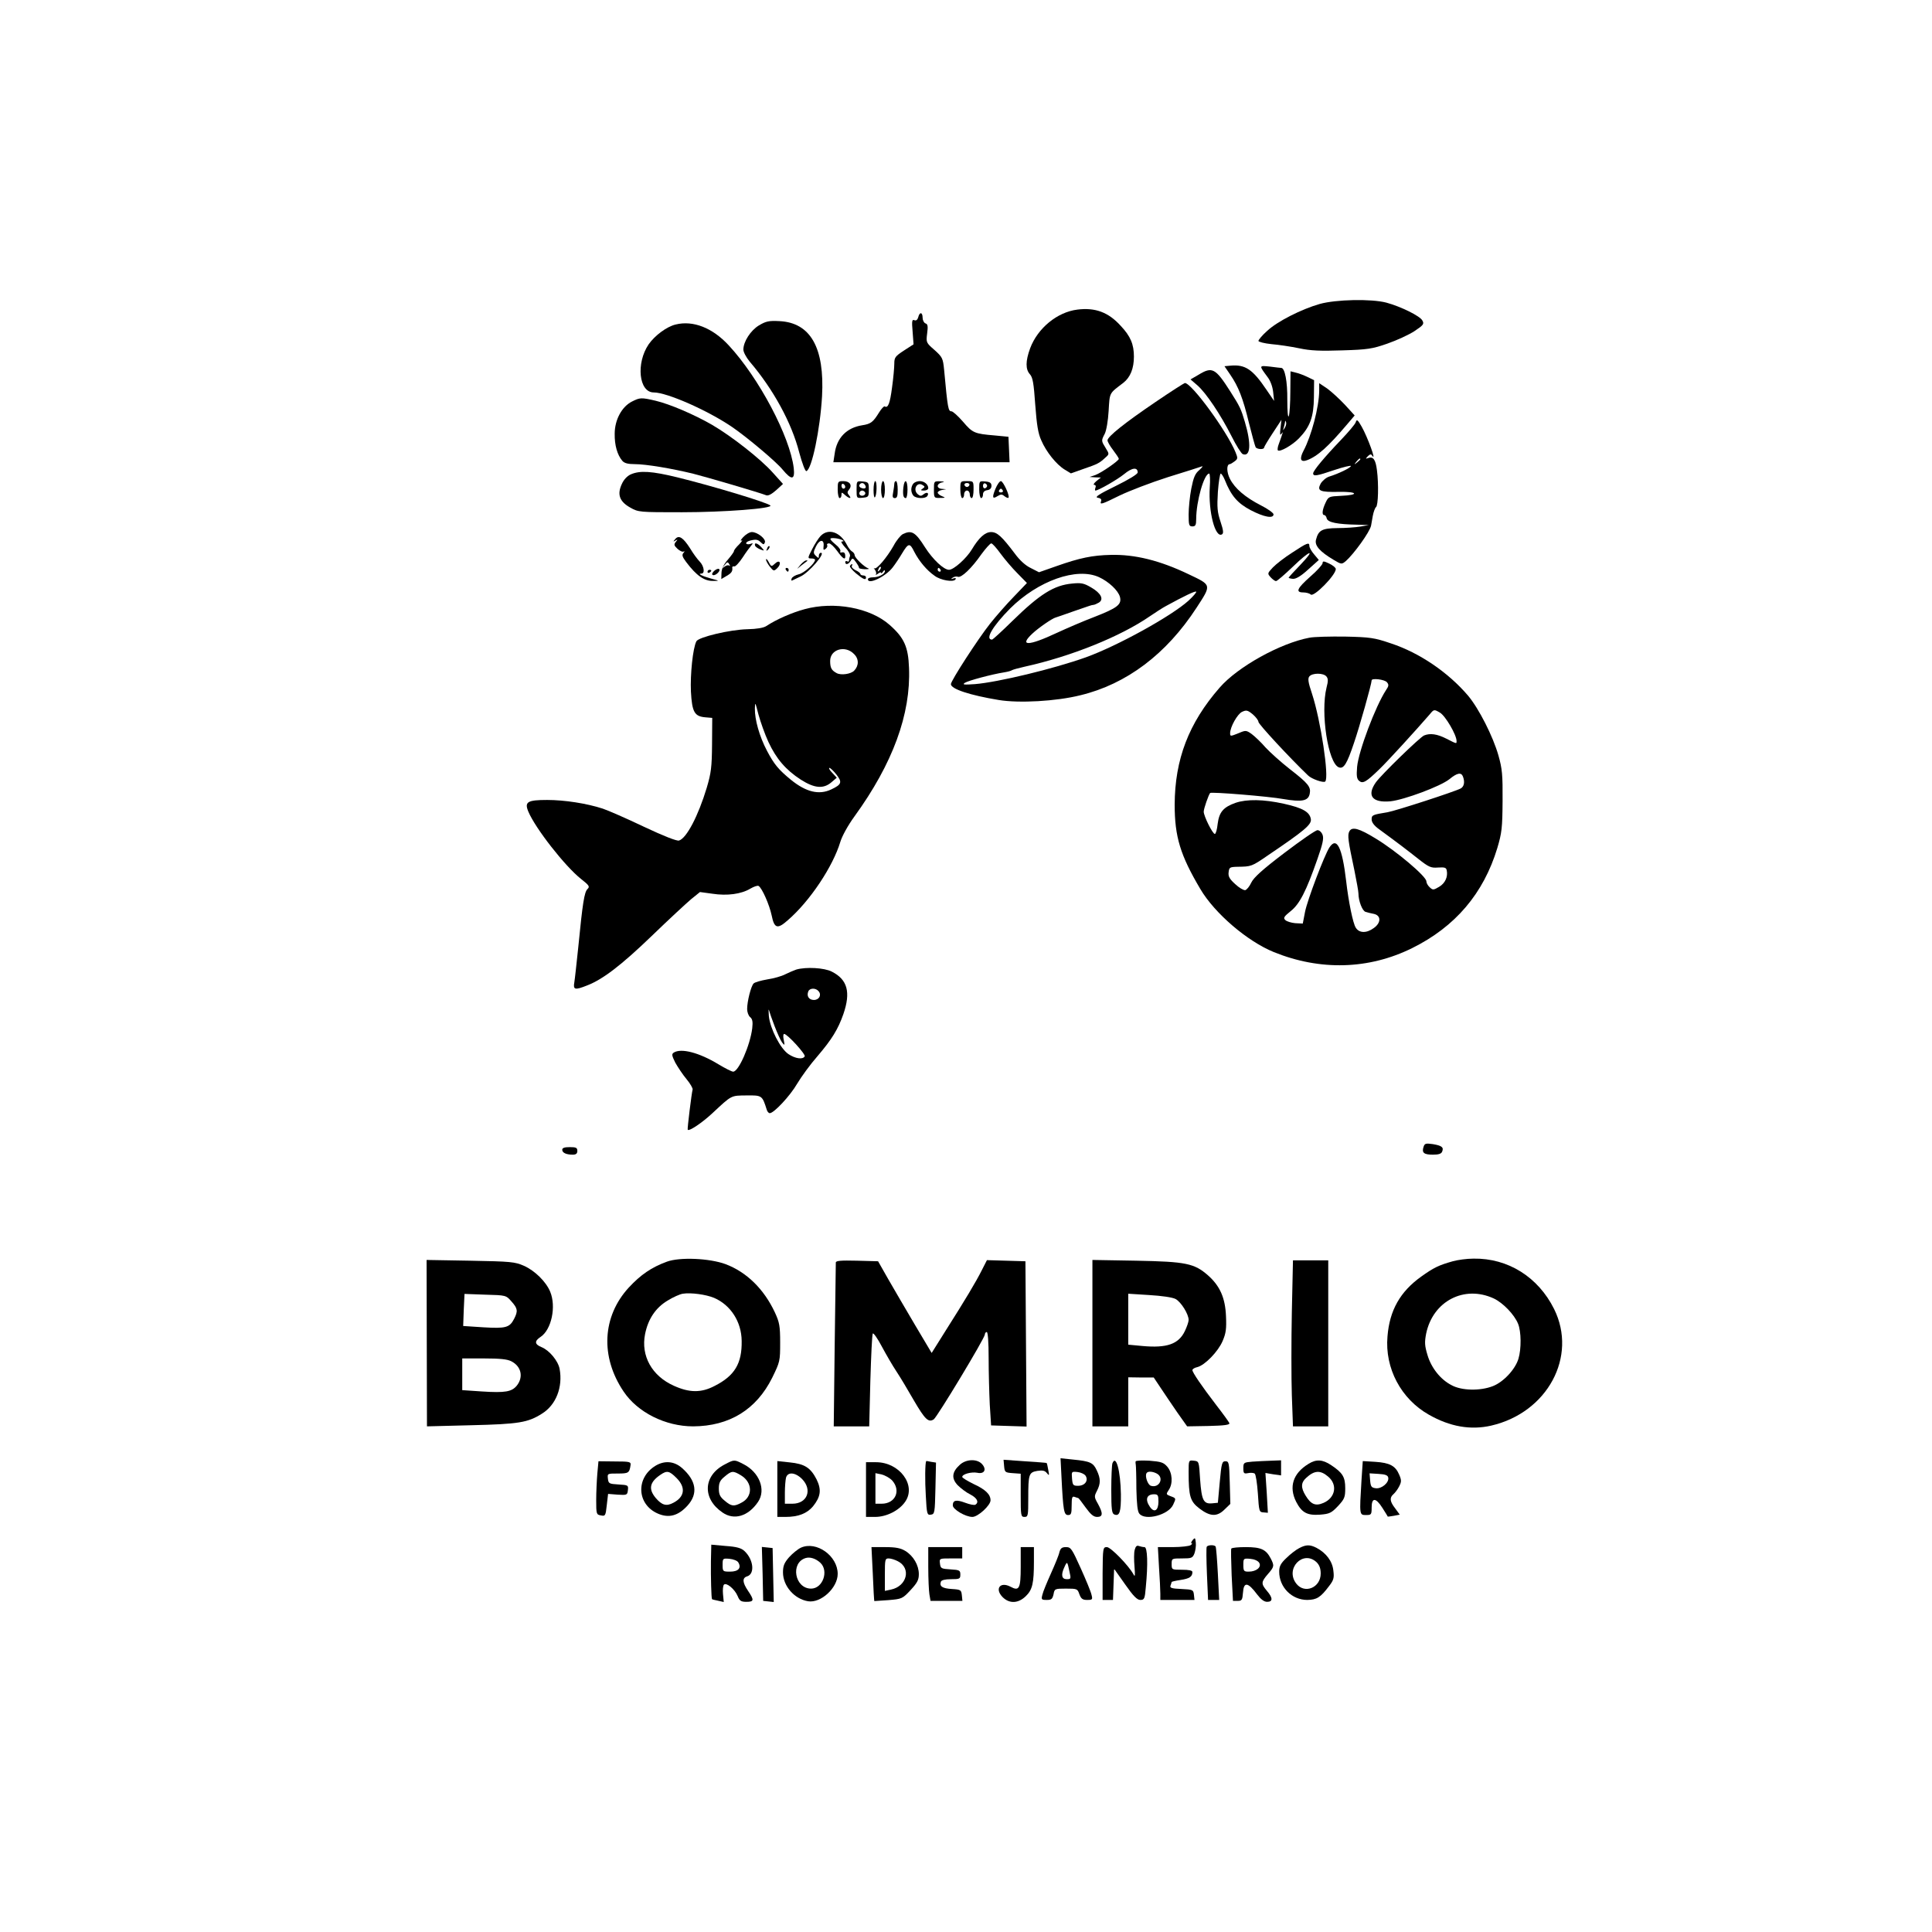 <?xml version="1.0" standalone="no"?>
<!DOCTYPE svg PUBLIC "-//W3C//DTD SVG 20010904//EN"
 "http://www.w3.org/TR/2001/REC-SVG-20010904/DTD/svg10.dtd">
<svg version="1.0" xmlns="http://www.w3.org/2000/svg"
 width="1024pt" height="1024pt" viewBox="0 0 1024 1024"
 preserveAspectRatio="xMidYMid meet">

<g transform="translate(0,1024) scale(0.1,-0.1)"
fill="#000000" stroke="none">
<path d="M6995 8629 c-98 -28 -226 -93 -279 -143 -26 -23 -46 -47 -46 -53 0
-5 31 -13 69 -17 37 -3 104 -13 147 -22 61 -13 113 -15 229 -11 134 4 159 8
239 36 49 17 114 47 143 66 48 32 52 38 42 56 -12 24 -114 74 -191 95 -80 21
-267 17 -353 -7z"/>
<path d="M5710 8599 c-106 -13 -210 -98 -250 -205 -25 -68 -25 -112 -1 -138
15 -17 20 -47 28 -161 8 -107 15 -152 32 -189 26 -61 80 -128 124 -155 l33
-20 65 23 c76 26 86 31 116 59 23 20 23 20 4 51 -24 39 -25 40 -6 76 9 17 18
70 21 122 6 100 2 91 78 149 37 29 56 76 56 139 0 65 -18 108 -70 163 -65 72
-135 98 -230 86z"/>
<path d="M4867 8559 c-4 -14 -11 -20 -21 -16 -12 5 -14 -4 -9 -61 l5 -67 -51
-33 c-46 -30 -51 -37 -51 -69 0 -20 -5 -77 -12 -127 -11 -84 -21 -111 -39
-100 -4 2 -17 -12 -29 -31 -32 -52 -44 -62 -90 -69 -83 -13 -135 -67 -146
-150 l-7 -46 467 0 467 0 -3 68 -3 67 -73 7 c-107 9 -117 13 -168 73 -26 30
-54 55 -61 55 -17 0 -20 13 -39 220 -6 61 -9 67 -51 105 -44 38 -45 40 -39 87
5 38 4 50 -9 54 -8 3 -15 17 -15 30 0 30 -16 32 -23 3z"/>
<path d="M4022 8515 c-44 -27 -82 -86 -82 -128 0 -13 15 -41 33 -63 125 -146
223 -325 263 -482 16 -59 32 -101 38 -99 29 9 73 222 83 397 14 257 -61 390
-226 398 -57 3 -72 -1 -109 -23z"/>
<path d="M3581 8520 c-47 -11 -110 -58 -143 -105 -68 -100 -52 -255 27 -255
70 0 286 -95 415 -183 79 -54 234 -184 268 -226 48 -58 66 -55 59 8 -20 167
-185 479 -345 651 -86 93 -189 133 -281 110z"/>
<path d="M6522 8302 l-32 -3 30 -44 c44 -64 68 -125 100 -258 16 -64 32 -122
35 -127 7 -12 45 -14 45 -2 0 4 21 39 46 77 l46 70 -5 -44 c-4 -32 -3 -41 5
-30 10 15 10 12 -14 -54 -6 -15 -8 -31 -5 -34 11 -10 76 27 112 64 59 61 78
114 79 217 l1 91 -35 17 c-19 9 -47 20 -62 23 l-28 7 -1 -108 c0 -60 -4 -118
-8 -129 -5 -12 -8 24 -8 86 1 97 -13 169 -32 169 -3 0 -30 3 -60 7 -59 6 -59
7 -13 -55 15 -19 27 -51 30 -80 l5 -47 -41 60 c-73 108 -112 134 -190 127z
m288 -329 c-11 -17 -11 -17 -6 0 3 10 6 24 7 30 0 9 2 9 5 0 3 -7 0 -20 -6
-30z"/>
<path d="M6353 8254 l-43 -25 36 -31 c47 -41 123 -155 181 -269 25 -50 52 -93
60 -96 41 -16 46 54 11 171 -20 68 -26 81 -77 161 -79 124 -96 133 -168 89z"/>
<path d="M6124 8109 c-162 -110 -254 -183 -254 -203 0 -7 13 -30 30 -52 16
-21 30 -42 30 -46 0 -10 -92 -74 -125 -86 l-30 -10 30 -2 30 -1 -24 -19 c-13
-11 -18 -20 -11 -20 7 0 10 -7 6 -15 -3 -8 -3 -15 0 -15 15 0 115 57 152 87
42 35 72 38 72 9 0 -9 -46 -37 -117 -72 -90 -44 -112 -59 -95 -62 15 -2 22 -9
18 -18 -8 -21 2 -18 99 30 50 24 164 68 255 97 91 28 172 54 180 57 8 3 2 -5
-13 -19 -23 -19 -31 -39 -43 -99 -8 -41 -14 -103 -14 -137 0 -56 2 -63 20 -63
16 0 20 7 20 38 0 95 42 242 69 242 4 0 6 -33 3 -73 -8 -129 29 -271 65 -249
9 6 7 22 -8 67 -17 51 -19 75 -14 158 4 53 11 97 15 97 4 0 14 -15 21 -32 34
-86 68 -125 138 -162 71 -37 121 -46 121 -22 0 7 -30 29 -66 47 -84 43 -139
90 -165 141 -18 35 -19 77 -1 78 4 0 15 7 26 15 17 13 17 17 5 47 -45 111
-233 368 -269 368 -3 0 -74 -45 -156 -101z"/>
<path d="M6992 8168 c-1 -86 -41 -238 -83 -317 -23 -44 -16 -63 19 -50 56 21
113 73 213 191 l39 46 -52 57 c-29 31 -72 70 -94 86 l-42 28 0 -41z"/>
<path d="M3350 8112 c-54 -27 -92 -97 -92 -171 -1 -61 14 -112 40 -143 11 -13
30 -18 66 -18 60 0 197 -23 311 -51 75 -19 351 -100 386 -114 11 -4 29 6 53
27 l36 33 -55 61 c-62 70 -217 192 -322 253 -94 54 -222 109 -298 127 -77 18
-83 17 -125 -4z"/>
<path d="M7186 8003 c-3 -11 -39 -53 -79 -95 -88 -92 -147 -163 -147 -177 0
-17 19 -14 113 18 48 16 87 25 87 21 0 -9 -66 -41 -115 -56 -16 -5 -36 -22
-45 -37 -21 -39 -5 -46 97 -44 100 2 109 -17 11 -21 -64 -3 -67 -4 -82 -36
-18 -38 -21 -66 -7 -66 5 0 11 -8 13 -18 6 -21 56 -31 162 -33 l61 -2 -45 -8
c-25 -4 -79 -8 -121 -8 -82 -1 -101 -11 -114 -62 -8 -31 21 -63 93 -106 42
-25 43 -25 65 -7 43 38 127 154 134 188 1 6 5 29 9 51 4 22 12 43 17 47 12 7
15 122 5 197 -7 56 -20 73 -47 63 -14 -5 -14 -4 -1 10 11 11 17 12 22 4 27
-40 -24 99 -55 153 -21 37 -26 40 -31 24z m24 -197 c0 -2 -8 -10 -17 -17 -16
-13 -17 -12 -4 4 13 16 21 21 21 13z"/>
<path d="M3344 7726 c-19 -8 -38 -28 -48 -51 -26 -55 -13 -93 44 -125 44 -25
48 -25 275 -25 223 0 484 20 468 36 -18 16 -302 102 -493 149 -135 33 -198 37
-246 16z"/>
<path d="M4440 7645 c0 -25 5 -45 10 -45 6 0 10 7 10 17 0 15 1 15 18 0 23
-21 39 -22 22 -2 -10 12 -10 18 0 30 19 23 4 45 -30 45 -29 0 -30 -2 -30 -45z
m40 14 c0 -5 -4 -9 -10 -9 -5 0 -10 7 -10 16 0 8 5 12 10 9 6 -3 10 -10 10
-16z"/>
<path d="M4540 7645 c0 -46 0 -46 33 -43 30 3 32 5 32 43 0 38 -2 40 -32 43
-33 3 -33 3 -33 -43z m45 24 c10 -15 -1 -23 -20 -15 -9 3 -13 10 -10 16 8 13
22 13 30 -1z m0 -38 c7 -12 -12 -24 -25 -16 -11 7 -4 25 10 25 5 0 11 -4 15
-9z"/>
<path d="M4630 7643 c0 -25 3 -43 7 -39 11 10 12 86 2 86 -5 0 -9 -21 -9 -47z"/>
<path d="M4670 7645 c0 -25 5 -45 10 -45 6 0 10 20 10 45 0 25 -4 45 -10 45
-5 0 -10 -20 -10 -45z"/>
<path d="M4740 7676 c0 -7 -3 -28 -6 -45 -5 -24 -3 -31 9 -31 12 0 15 11 15
45 0 25 -4 45 -9 45 -5 0 -9 -6 -9 -14z"/>
<path d="M4788 7656 c-4 -39 0 -56 13 -56 5 0 9 20 9 45 0 53 -16 61 -22 11z"/>
<path d="M4842 7678 c-7 -7 -12 -21 -12 -33 0 -12 5 -26 12 -33 15 -15 64 -16
73 -1 11 17 -3 23 -20 9 -12 -10 -18 -10 -30 0 -29 24 -5 69 25 49 13 -8 13
-10 0 -19 -12 -8 -11 -10 8 -10 12 0 22 6 22 13 0 19 -21 37 -45 37 -12 0 -26
-5 -33 -12z"/>
<path d="M4950 7645 c0 -44 1 -45 33 -44 29 0 30 1 10 9 -13 5 -23 14 -23 19
0 5 10 12 23 14 l22 4 -22 2 c-13 0 -23 7 -23 15 0 8 10 17 23 19 16 3 13 5
-10 6 -33 1 -33 0 -33 -44z"/>
<path d="M5090 7645 c0 -25 5 -45 10 -45 6 0 10 9 10 20 0 11 7 20 15 20 8 0
15 -9 15 -20 0 -11 5 -20 10 -20 6 0 10 20 10 45 0 45 0 45 -35 45 -35 0 -35
0 -35 -45z m48 24 c-2 -6 -8 -10 -13 -10 -5 0 -11 4 -13 10 -2 6 4 11 13 11 9
0 15 -5 13 -11z"/>
<path d="M5190 7646 c0 -25 5 -46 10 -46 6 0 10 9 10 19 0 13 8 21 23 23 14 2
22 10 22 23 0 15 -8 21 -32 23 -33 3 -33 3 -33 -42z m42 19 c0 -5 -5 -11 -11
-13 -6 -2 -11 4 -11 13 0 9 5 15 11 13 6 -2 11 -8 11 -13z"/>
<path d="M5276 7649 c-19 -47 -16 -56 12 -38 17 10 23 10 36 -1 9 -7 19 -11
21 -8 9 8 -28 88 -40 88 -7 0 -20 -19 -29 -41z m39 -9 c3 -5 -1 -10 -10 -10
-9 0 -13 5 -10 10 3 6 8 10 10 10 2 0 7 -4 10 -10z"/>
<path d="M3939 7393 c-13 -14 -17 -22 -9 -18 8 5 3 -4 -12 -20 -16 -15 -28
-31 -28 -36 0 -5 -15 -25 -32 -45 -22 -25 -33 -48 -34 -70 l-1 -33 29 17 c26
15 32 25 29 45 0 4 4 6 11 5 6 -2 26 20 44 47 18 28 39 56 46 64 10 12 10 14
-5 8 -9 -3 -19 -2 -22 2 -2 5 5 11 18 15 34 9 44 7 60 -9 13 -12 16 -13 21 0
7 18 -39 55 -69 55 -12 0 -32 -12 -46 -27z m-73 -145 c4 -7 4 -10 -1 -6 -4 4
-15 2 -24 -5 -14 -11 -14 -10 -2 6 16 20 18 21 27 5z"/>
<path d="M4350 7400 c-10 -10 -31 -42 -45 -70 -25 -48 -25 -50 -5 -50 11 0 20
-3 20 -7 -1 -20 -59 -71 -87 -77 -17 -4 -34 -14 -37 -22 -3 -8 -2 -13 2 -11 4
2 24 11 44 21 45 20 136 126 109 126 -6 0 -11 -7 -11 -16 0 -14 -1 -14 -16 0
-14 14 -14 19 1 50 19 39 45 39 40 0 -2 -19 0 -22 11 -13 8 6 11 15 8 20 -3 5
2 9 10 9 8 0 27 -18 43 -40 28 -39 43 -50 43 -30 0 19 -5 25 -19 22 -7 -2 -10
1 -7 6 3 6 -7 22 -24 35 -38 32 -38 38 0 34 29 -4 55 -17 32 -17 -7 0 2 -14
18 -32 17 -17 28 -38 25 -46 -3 -7 -5 -18 -5 -23 0 -6 -4 -7 -10 -4 -5 3 -10
1 -10 -4 0 -17 18 -13 29 7 9 16 12 15 28 -8 10 -14 17 -27 16 -30 -1 -3 13
-6 30 -7 18 0 26 1 20 4 -23 8 -73 57 -73 70 0 6 -6 16 -14 20 -7 4 -19 19
-26 33 -35 70 -98 92 -140 50z"/>
<path d="M4785 7409 c-11 -6 -34 -33 -49 -62 -35 -62 -91 -128 -102 -119 -5 4
-3 0 4 -9 6 -9 8 -20 4 -25 -4 -4 1 -2 11 5 9 7 17 10 17 5 0 -5 5 -2 10 6 6
9 10 10 10 3 0 -16 -33 -33 -64 -33 -14 0 -26 -4 -26 -10 0 -31 93 13 131 62
14 18 36 51 49 73 35 58 42 59 66 10 26 -50 66 -98 108 -127 32 -24 100 -35
110 -19 5 7 0 9 -11 5 -14 -5 -15 -4 -4 4 8 6 21 8 28 5 18 -7 73 45 125 120
23 31 46 57 52 57 6 0 28 -25 49 -54 22 -30 62 -77 90 -105 l50 -51 -69 -72
c-39 -40 -95 -104 -126 -143 -65 -82 -208 -303 -208 -321 0 -26 102 -59 253
-84 108 -18 305 -7 433 25 245 59 456 218 616 464 80 123 81 119 -41 177 -154
74 -286 106 -413 103 -98 -2 -165 -16 -287 -59 l-94 -33 -43 22 c-28 13 -59
41 -86 78 -68 90 -93 113 -125 113 -32 0 -65 -30 -102 -92 -28 -47 -96 -108
-121 -108 -28 0 -86 55 -127 119 -51 81 -71 93 -118 70z m-124 -192 c-10 -9
-11 -8 -5 6 3 10 9 15 12 12 3 -3 0 -11 -7 -18z m324 3 c3 -5 1 -10 -4 -10 -6
0 -11 5 -11 10 0 6 2 10 4 10 3 0 8 -4 11 -10z m840 -39 c52 -24 102 -71 111
-105 10 -40 -13 -58 -136 -106 -58 -22 -148 -61 -200 -85 -149 -70 -201 -71
-128 -3 33 31 106 81 123 85 6 2 48 16 95 33 96 33 91 32 105 34 6 0 18 6 29
12 28 17 12 50 -40 80 -39 23 -53 26 -102 21 -96 -9 -171 -56 -317 -199 -55
-54 -103 -98 -107 -98 -39 0 4 72 96 165 148 147 353 220 471 166z m474 -125
c-91 -82 -377 -240 -544 -300 -171 -61 -465 -132 -588 -142 -58 -4 -68 -3 -53
7 19 12 143 45 206 55 19 3 39 8 44 12 5 3 34 11 65 18 250 55 511 161 666
268 28 19 66 44 85 54 95 52 155 81 160 76 3 -3 -16 -25 -41 -48z"/>
<path d="M3579 7383 c-12 -14 -12 -16 1 -8 13 7 13 6 2 -7 -11 -14 -10 -19 9
-37 12 -11 27 -18 33 -14 6 3 5 0 -1 -7 -10 -11 -7 -21 14 -49 54 -72 96 -101
142 -100 36 0 36 0 -12 13 -47 13 -72 26 -49 26 19 0 14 39 -9 63 -12 12 -35
43 -51 70 -37 58 -60 73 -79 50z"/>
<path d="M4002 7348 c2 -6 15 -15 28 -20 23 -9 23 -8 5 12 -20 22 -39 27 -33
8z"/>
<path d="M6849 7311 c-41 -26 -87 -62 -103 -79 -29 -31 -29 -32 -11 -52 10
-11 23 -20 28 -20 6 0 45 34 88 75 94 91 126 100 41 11 -34 -35 -62 -66 -62
-68 0 -2 10 -5 23 -6 16 -1 43 15 80 49 l57 51 -25 30 c-14 16 -25 36 -25 44
0 22 -12 17 -91 -35z"/>
<path d="M4066 7333 c-6 -14 -5 -15 5 -6 7 7 10 15 7 18 -3 3 -9 -2 -12 -12z"/>
<path d="M4060 7274 c0 -6 9 -23 20 -37 20 -25 22 -25 39 -9 25 24 15 49 -10
26 -21 -19 -21 -19 -37 11 -6 11 -12 15 -12 9z"/>
<path d="M4244 7248 l-19 -23 25 20 c14 11 27 21 29 22 2 2 0 3 -6 3 -5 0 -18
-10 -29 -22z"/>
<path d="M7010 7255 c0 -7 -29 -40 -65 -71 -71 -63 -80 -84 -37 -84 15 0 33
-5 39 -11 16 -16 133 103 133 135 0 7 -16 20 -35 29 -29 14 -35 14 -35 2z"/>
<path d="M4505 7241 c-3 -5 12 -23 32 -40 39 -32 53 -38 53 -21 0 6 -7 10 -15
10 -8 0 -15 4 -15 8 0 5 -12 14 -26 20 -14 7 -22 17 -19 22 3 6 4 10 1 10 -3
0 -7 -4 -11 -9z"/>
<path d="M3784 7213 c-10 -11 -13 -18 -5 -21 14 -5 44 25 32 32 -5 4 -17 -2
-27 -11z"/>
<path d="M4165 7220 c3 -5 8 -10 11 -10 2 0 4 5 4 10 0 6 -5 10 -11 10 -5 0
-7 -4 -4 -10z"/>
<path d="M3750 7209 c0 -5 5 -7 10 -4 6 3 10 8 10 11 0 2 -4 4 -10 4 -5 0 -10
-5 -10 -11z"/>
<path d="M4264 7011 c-67 -18 -149 -54 -202 -89 -15 -10 -51 -16 -100 -17 -93
-2 -260 -42 -271 -64 -19 -37 -33 -176 -29 -266 6 -110 19 -132 77 -137 l36
-3 -1 -140 c-1 -121 -5 -152 -28 -230 -45 -149 -107 -268 -147 -280 -11 -4
-82 24 -186 73 -92 44 -191 87 -218 96 -86 28 -203 46 -295 46 -104 0 -121
-10 -100 -61 37 -89 195 -291 280 -358 43 -34 47 -40 34 -53 -17 -16 -26 -74
-49 -308 -9 -85 -18 -170 -21 -187 -7 -39 3 -42 68 -16 83 32 181 107 342 262
89 86 183 173 209 195 l47 38 66 -9 c78 -12 153 -2 201 27 19 11 39 18 44 14
18 -11 57 -99 69 -156 14 -70 31 -74 86 -25 117 101 239 285 278 415 9 30 40
87 75 135 203 280 299 542 289 787 -4 112 -26 160 -103 228 -103 91 -294 126
-451 83z m262 -237 c27 -26 27 -62 1 -89 -18 -18 -69 -25 -92 -13 -28 15 -35
28 -35 65 0 61 79 85 126 37z m-453 -467 c41 -88 91 -147 171 -199 72 -46 120
-51 163 -14 l28 24 -24 26 c-14 14 -20 26 -15 26 5 0 22 -16 37 -35 32 -41 28
-53 -27 -79 -65 -31 -134 -14 -214 51 -66 54 -89 82 -127 154 -40 76 -65 165
-64 224 1 37 2 34 19 -32 11 -40 34 -105 53 -146z"/>
<path d="M6940 6860 c-154 -29 -380 -154 -476 -265 -164 -188 -237 -380 -238
-620 0 -170 30 -268 136 -447 76 -129 249 -277 389 -334 246 -100 504 -93 734
21 228 113 378 289 451 530 24 81 27 107 28 250 1 139 -2 170 -22 241 -29 102
-104 249 -161 317 -105 123 -257 227 -409 277 -88 30 -110 33 -242 36 -80 1
-165 -1 -190 -6z m90 -205 c10 -12 10 -25 1 -59 -33 -133 8 -401 65 -423 26
-10 43 18 80 128 30 87 94 315 94 333 0 13 69 5 81 -10 11 -13 10 -20 -5 -42
-56 -86 -145 -322 -153 -406 -4 -49 -2 -64 11 -75 19 -16 37 -6 106 61 45 43
197 210 268 292 22 27 23 27 54 9 29 -17 88 -118 88 -150 0 -16 3 -17 -54 12
-49 25 -86 30 -118 17 -22 -9 -228 -209 -256 -249 -49 -70 -19 -109 78 -100
73 8 264 79 312 117 41 34 63 38 72 14 11 -29 6 -53 -12 -63 -32 -17 -346
-119 -388 -126 -80 -13 -84 -15 -84 -38 0 -15 13 -33 38 -51 108 -79 152 -113
209 -158 56 -44 67 -49 105 -46 35 2 43 0 46 -15 7 -34 -8 -68 -40 -87 -30
-18 -34 -18 -50 -3 -10 9 -18 23 -18 32 0 26 -161 162 -269 227 -88 54 -125
64 -139 38 -11 -20 -7 -49 27 -209 11 -55 21 -109 21 -120 0 -40 21 -94 38
-98 9 -3 29 -8 45 -11 38 -9 37 -48 -2 -75 -38 -28 -77 -27 -95 2 -15 22 -39
141 -51 247 -21 179 -50 238 -89 178 -27 -42 -117 -279 -129 -341 l-12 -62
-40 2 c-21 2 -45 9 -53 17 -11 11 -7 18 29 47 47 37 82 105 142 277 28 80 34
108 27 127 -5 14 -17 25 -27 25 -10 0 -89 -55 -176 -121 -116 -88 -162 -130
-175 -157 -9 -20 -24 -38 -32 -40 -9 -1 -33 13 -53 32 -30 27 -38 41 -35 63 3
26 6 28 48 29 72 1 74 1 161 61 191 129 230 162 227 190 -5 39 -43 61 -143 83
-108 24 -197 25 -256 5 -65 -23 -87 -49 -95 -111 -3 -30 -10 -54 -15 -54 -12
0 -59 95 -59 118 0 16 26 90 34 99 6 7 312 -18 388 -32 100 -17 133 -10 140
29 7 35 -8 54 -106 130 -46 36 -104 88 -128 114 -23 27 -57 59 -73 71 -29 21
-33 21 -68 6 -45 -18 -47 -19 -47 -1 0 33 39 102 63 113 23 11 30 9 57 -13 16
-14 30 -32 30 -40 0 -12 167 -192 263 -284 19 -19 83 -41 91 -32 22 21 -24
325 -70 465 -21 62 -23 81 -14 92 16 19 74 19 90 0z"/>
<path d="M4220 5101 c-14 -5 -40 -16 -58 -25 -19 -10 -61 -22 -95 -27 -34 -6
-67 -15 -73 -22 -14 -15 -34 -95 -34 -135 0 -16 7 -36 16 -43 12 -10 15 -24
11 -59 -11 -90 -72 -230 -101 -230 -8 0 -43 18 -78 39 -102 62 -198 87 -237
62 -12 -8 -10 -16 8 -53 13 -23 39 -63 60 -88 20 -24 34 -49 32 -55 -5 -15
-29 -210 -26 -213 8 -9 76 37 130 87 105 98 98 94 182 95 82 1 83 0 107 -76 3
-10 10 -18 16 -18 22 0 108 92 145 156 22 37 70 103 107 145 77 90 110 144
138 224 40 116 22 183 -61 225 -40 21 -138 26 -189 11z m119 -115 c17 -20 2
-46 -25 -46 -26 0 -40 20 -30 45 7 19 40 20 55 1z m-233 -186 c14 -36 31 -74
39 -85 14 -18 15 -17 9 13 -4 18 -3 32 2 32 17 0 116 -109 109 -119 -10 -18
-50 -12 -86 12 -43 29 -97 134 -104 202 -2 28 -2 41 1 30 3 -11 16 -49 30 -85z"/>
<path d="M7545 4161 c-10 -31 2 -41 50 -41 31 0 45 5 49 17 9 22 -2 31 -50 39
-37 5 -43 4 -49 -15z"/>
<path d="M2980 4146 c0 -16 21 -26 56 -26 17 0 24 6 24 20 0 17 -7 20 -40 20
-28 0 -40 -4 -40 -14z"/>
<path d="M3535 3553 c-82 -30 -139 -69 -203 -138 -140 -153 -151 -366 -27
-550 74 -111 222 -185 369 -185 192 1 335 89 419 258 41 84 42 88 42 186 0 89
-4 108 -28 160 -58 124 -150 214 -262 256 -85 31 -241 38 -310 13z m250 -192
c88 -38 145 -127 146 -228 2 -120 -37 -185 -144 -239 -71 -37 -133 -36 -215 1
-117 52 -176 159 -153 274 16 80 56 140 120 178 29 18 65 34 80 36 42 7 123
-4 166 -22z"/>
<path d="M7700 3555 c-75 -21 -101 -34 -167 -81 -112 -80 -168 -179 -179 -317
-15 -169 72 -332 219 -415 112 -64 222 -83 331 -58 298 69 458 366 333 618
-84 169 -244 270 -427 267 -36 0 -85 -7 -110 -14z m217 -197 c49 -23 109 -85
129 -134 17 -41 18 -133 2 -186 -17 -56 -79 -123 -136 -145 -67 -26 -165 -24
-218 5 -59 30 -108 92 -128 160 -15 50 -16 67 -7 114 36 172 202 258 358 186z"/>
<path d="M2262 3121 l1 -441 236 6 c250 6 299 14 373 61 75 46 112 141 94 238
-8 42 -54 98 -96 115 -37 15 -38 32 -5 54 58 38 84 161 51 240 -22 53 -81 111
-139 137 -48 21 -68 23 -284 27 l-232 4 1 -441z m449 221 c33 -37 35 -51 14
-92 -24 -47 -45 -52 -163 -45 l-107 7 3 85 4 85 110 -4 c110 -3 110 -3 139
-36z m-1 -317 c53 -27 65 -83 30 -128 -27 -34 -62 -40 -186 -32 l-104 7 0 84
0 84 115 0 c84 0 124 -4 145 -15z"/>
<path d="M4430 3548 c0 -7 -3 -205 -6 -440 l-5 -428 94 0 94 0 6 241 c4 132 9
245 13 251 3 5 25 -25 48 -69 23 -43 58 -103 78 -133 20 -30 61 -99 92 -153
59 -101 77 -118 105 -100 18 12 271 431 271 450 0 7 5 13 10 13 6 0 10 -53 10
-137 0 -76 3 -187 6 -248 l7 -110 94 -3 94 -3 -3 438 -3 438 -102 3 -102 3
-27 -53 c-31 -62 -88 -157 -192 -321 l-74 -118 -88 148 c-48 81 -112 191 -142
243 l-54 95 -112 3 c-86 2 -112 0 -112 -10z"/>
<path d="M5790 3121 l0 -441 95 0 95 0 0 130 0 130 68 -1 67 0 38 -57 c21 -31
60 -90 88 -130 l51 -72 114 2 c84 2 113 6 110 15 -3 7 -34 50 -69 95 -79 103
-127 174 -127 186 0 6 12 13 26 16 40 10 110 82 134 138 18 42 21 65 18 132
-4 97 -32 160 -95 216 -73 64 -117 73 -380 78 l-233 4 0 -441z m441 234 c29
-16 69 -80 69 -111 0 -10 -9 -36 -20 -59 -33 -69 -95 -91 -225 -79 l-75 7 0
135 0 135 111 -7 c66 -4 123 -12 140 -21z"/>
<path d="M6847 3285 c-3 -151 -3 -349 0 -440 l6 -165 94 0 93 0 0 440 0 440
-93 0 -94 0 -6 -275z"/>
<path d="M5626 2413 c9 -180 13 -203 35 -203 16 0 19 7 19 51 0 43 3 50 16 45
9 -3 17 -6 19 -6 2 0 19 -22 39 -50 27 -37 42 -50 61 -50 31 0 32 19 4 70 -20
35 -20 39 -5 68 20 39 20 65 -1 109 -19 41 -35 48 -125 57 l-67 7 5 -98z m128
5 c16 -26 -4 -53 -40 -53 -26 0 -29 3 -32 38 -3 38 -3 38 29 35 18 -2 37 -11
43 -20z"/>
<path d="M3166 2430 c-3 -36 -6 -99 -6 -141 0 -74 1 -77 25 -81 23 -5 25 -2
31 54 l7 60 51 -4 c49 -3 51 -2 54 24 3 26 1 27 -50 30 -50 3 -53 5 -56 31 -3
27 -3 27 53 27 56 0 61 3 67 44 3 18 -4 20 -83 20 l-87 1 -6 -65z"/>
<path d="M3839 2477 c-113 -60 -117 -181 -9 -254 61 -42 136 -20 188 57 43 64
7 157 -78 200 -49 25 -48 25 -101 -3z m89 -57 c62 -38 63 -114 1 -145 -39 -21
-53 -19 -88 11 -25 20 -31 34 -31 64 0 30 6 44 31 64 37 31 44 32 87 6z"/>
<path d="M4120 2348 l0 -148 43 0 c68 0 114 18 146 56 41 51 46 88 19 143 -32
62 -63 82 -142 90 l-66 7 0 -148z m131 53 c56 -57 28 -131 -51 -131 l-40 0 0
58 c0 31 3 67 6 80 9 32 49 29 85 -7z"/>
<path d="M4909 2496 c-6 -11 -7 -104 -2 -184 5 -98 7 -103 27 -100 20 3 21 9
24 139 l3 137 -26 4 c-14 3 -25 5 -26 4z"/>
<path d="M5087 2476 c-42 -38 -45 -72 -11 -108 16 -16 46 -39 67 -49 36 -19
47 -41 27 -54 -6 -4 -30 1 -54 10 -48 18 -66 14 -66 -14 0 -21 67 -61 104 -61
29 0 96 61 96 88 0 31 -26 57 -89 86 -34 17 -61 33 -61 38 0 15 49 28 80 22
37 -8 51 17 25 46 -26 29 -85 27 -118 -4z"/>
<path d="M5322 2469 c3 -32 5 -34 46 -37 l42 -3 0 -115 c0 -107 1 -114 20
-114 19 0 20 7 20 98 0 129 3 138 48 146 28 4 40 2 51 -12 12 -15 13 -13 7 17
-3 19 -7 36 -9 37 -1 1 -53 5 -115 9 l-113 8 3 -34z"/>
<path d="M5896 2484 c-3 -9 -6 -72 -6 -140 0 -104 3 -126 16 -131 28 -11 36
13 35 108 -2 123 -26 212 -45 163z"/>
<path d="M6019 2494 c-1 -5 0 -13 1 -19 1 -5 3 -62 3 -126 2 -82 6 -121 16
-132 32 -39 155 -6 179 48 16 34 16 34 -14 45 -24 9 -24 11 -10 32 24 34 20
92 -7 124 -20 23 -33 27 -95 32 -40 2 -73 1 -73 -4z m112 -64 c41 -22 14 -79
-31 -65 -17 5 -33 52 -23 67 6 11 31 10 54 -2z m9 -149 c0 -47 -22 -61 -45
-28 -27 39 -18 67 22 67 20 0 23 -5 23 -39z"/>
<path d="M6300 2437 c0 -128 8 -155 58 -193 57 -43 93 -44 133 -4 l30 29 -3
113 c-3 105 -4 113 -23 113 -18 0 -21 -10 -30 -110 l-10 -110 -31 -3 c-45 -4
-55 16 -63 125 -6 98 -6 98 -33 101 -28 3 -28 3 -28 -61z"/>
<path d="M6638 2493 c-46 -4 -48 -5 -48 -35 0 -27 3 -30 24 -26 14 3 30 2 36
-2 6 -4 13 -51 17 -106 6 -95 7 -99 30 -100 l23 -2 -6 106 -7 105 41 -7 42 -6
0 40 0 40 -52 -2 c-29 -1 -74 -3 -100 -5z"/>
<path d="M6935 2481 c-82 -50 -105 -122 -65 -201 30 -58 59 -73 127 -68 50 4
60 9 95 46 34 37 38 46 38 94 0 60 -14 82 -74 122 -46 31 -80 33 -121 7z m104
-67 c52 -43 39 -113 -25 -140 -42 -18 -66 -7 -94 39 -26 42 -25 69 3 94 43 40
75 42 116 7z"/>
<path d="M7216 2391 c-11 -181 -11 -181 24 -181 28 0 30 2 30 40 0 54 22 53
57 -2 15 -24 28 -44 28 -46 1 -1 16 1 33 4 l31 6 -24 33 c-29 37 -31 57 -9 76
8 7 22 25 30 41 12 24 13 32 0 62 -20 47 -50 63 -127 68 l-66 4 -7 -105z m142
17 c5 -26 -35 -60 -66 -56 -23 3 -27 8 -30 41 l-3 38 48 -3 c35 -2 49 -7 51
-20z"/>
<path d="M3474 2471 c-105 -64 -99 -204 12 -253 59 -26 109 -12 158 42 57 63
47 132 -29 199 -42 37 -93 41 -141 12z m112 -65 c50 -50 43 -100 -17 -131 -37
-20 -61 -13 -94 26 -39 47 -32 83 25 122 35 24 47 22 86 -17z"/>
<path d="M4590 2345 l0 -145 48 0 c61 0 128 34 160 81 60 87 -30 209 -155 209
l-53 0 0 -145z m138 49 c49 -54 18 -124 -55 -124 l-33 0 0 81 0 81 33 -7 c17
-4 42 -18 55 -31z"/>
<path d="M6321 2077 c-7 -9 -10 -17 -5 -17 5 0 2 -5 -6 -10 -8 -5 -51 -10 -94
-10 l-79 0 6 -107 c4 -58 7 -121 7 -140 l0 -33 91 0 90 0 -3 28 c-3 26 -6 27
-66 30 -52 2 -63 6 -58 18 3 9 6 17 6 19 0 2 21 7 48 11 46 7 62 17 62 42 0 8
-18 12 -55 12 -54 0 -55 0 -55 30 0 30 1 30 55 30 51 0 56 2 66 27 5 15 9 40
7 57 -3 26 -4 28 -17 13z"/>
<path d="M3768 1964 c-1 -81 2 -197 6 -200 0 -1 15 -5 31 -8 l31 -7 -4 42 c-2
22 0 45 5 50 13 13 57 -23 73 -61 10 -25 18 -30 46 -30 41 0 42 9 9 58 -30 44
-32 69 -5 77 42 13 34 89 -14 134 -17 16 -41 23 -99 27 l-77 7 -2 -89z m145
-5 c18 -29 1 -49 -43 -49 -39 0 -40 1 -40 36 0 34 1 35 36 32 21 -2 42 -10 47
-19z"/>
<path d="M4245 2037 c-17 -8 -45 -31 -63 -51 -25 -29 -32 -45 -32 -80 0 -72
60 -141 133 -153 68 -11 157 71 157 145 0 96 -113 176 -195 139z m103 -80 c46
-43 13 -137 -49 -137 -87 0 -111 137 -29 162 23 7 53 -2 78 -25z"/>
<path d="M6014 2025 c-4 -15 -4 -54 -1 -88 4 -48 3 -57 -5 -42 -26 48 -121
145 -141 145 -21 0 -22 -3 -23 -140 l0 -140 27 0 28 0 3 83 3 82 58 -82 c44
-63 64 -83 81 -83 21 0 24 6 29 68 12 121 9 212 -7 212 -8 0 -21 3 -30 6 -11
4 -17 -2 -22 -21z"/>
<path d="M6396 2042 c-3 -5 -2 -70 1 -145 l6 -137 30 0 29 0 -7 138 c-4 75 -9
140 -12 145 -6 10 -41 9 -47 -1z"/>
<path d="M6885 2034 c-16 -8 -47 -32 -67 -52 -30 -28 -38 -44 -38 -72 0 -83
67 -150 149 -150 50 1 70 13 115 73 25 32 28 44 23 83 -5 49 -38 93 -89 120
-35 18 -56 18 -93 -2z m93 -74 c15 -15 22 -33 22 -60 0 -75 -85 -110 -129 -54
-62 79 35 181 107 114z"/>
<path d="M4042 1898 l3 -143 28 -3 28 -3 -3 143 -3 143 -28 3 -29 3 4 -143z"/>
<path d="M4626 1898 c3 -79 7 -143 8 -144 0 0 34 2 74 5 72 6 75 7 118 53 36
39 44 54 44 85 0 47 -29 97 -72 123 -25 15 -51 20 -106 20 l-73 0 7 -142z
m133 67 c72 -37 48 -132 -36 -150 l-33 -7 0 86 c0 80 1 86 20 86 12 0 34 -7
49 -15z"/>
<path d="M4920 1933 c0 -60 3 -124 6 -143 l6 -35 84 0 85 0 -3 30 c-3 28 -6
30 -53 33 -50 3 -67 14 -58 39 3 8 22 13 54 13 45 0 49 2 49 24 0 23 -4 25
-52 28 -49 3 -53 5 -56 31 -3 27 -3 27 57 27 l61 0 0 30 0 30 -90 0 -90 0 0
-107z"/>
<path d="M5410 1935 c0 -115 -8 -130 -54 -105 -55 29 -85 -11 -42 -55 36 -36
83 -34 123 5 35 34 43 68 43 183 l0 77 -35 0 -35 0 0 -105z"/>
<path d="M5615 2013 c-3 -16 -24 -66 -45 -113 -21 -47 -42 -97 -45 -112 -7
-26 -5 -28 23 -28 25 0 30 5 36 30 5 29 7 30 66 30 59 0 61 -1 71 -30 9 -24
17 -30 41 -30 28 0 30 2 23 28 -3 15 -29 78 -57 140 -47 104 -52 112 -78 112
-22 0 -29 -6 -35 -27z m53 -101 c9 -40 9 -42 -14 -42 -27 0 -32 23 -12 65 14
31 15 30 26 -23z"/>
<path d="M6526 2032 c-2 -4 -1 -68 2 -142 l7 -135 25 0 c22 0 25 5 28 43 4 60
26 57 76 -10 19 -25 36 -38 52 -38 31 0 31 21 -1 58 -32 38 -31 47 5 89 34 39
35 44 15 83 -25 48 -52 60 -132 60 -39 0 -74 -3 -77 -8z m148 -75 c14 -23 -15
-47 -56 -47 -25 0 -28 3 -28 36 0 34 1 35 36 32 22 -2 41 -10 48 -21z"/>
</g>
</svg>
